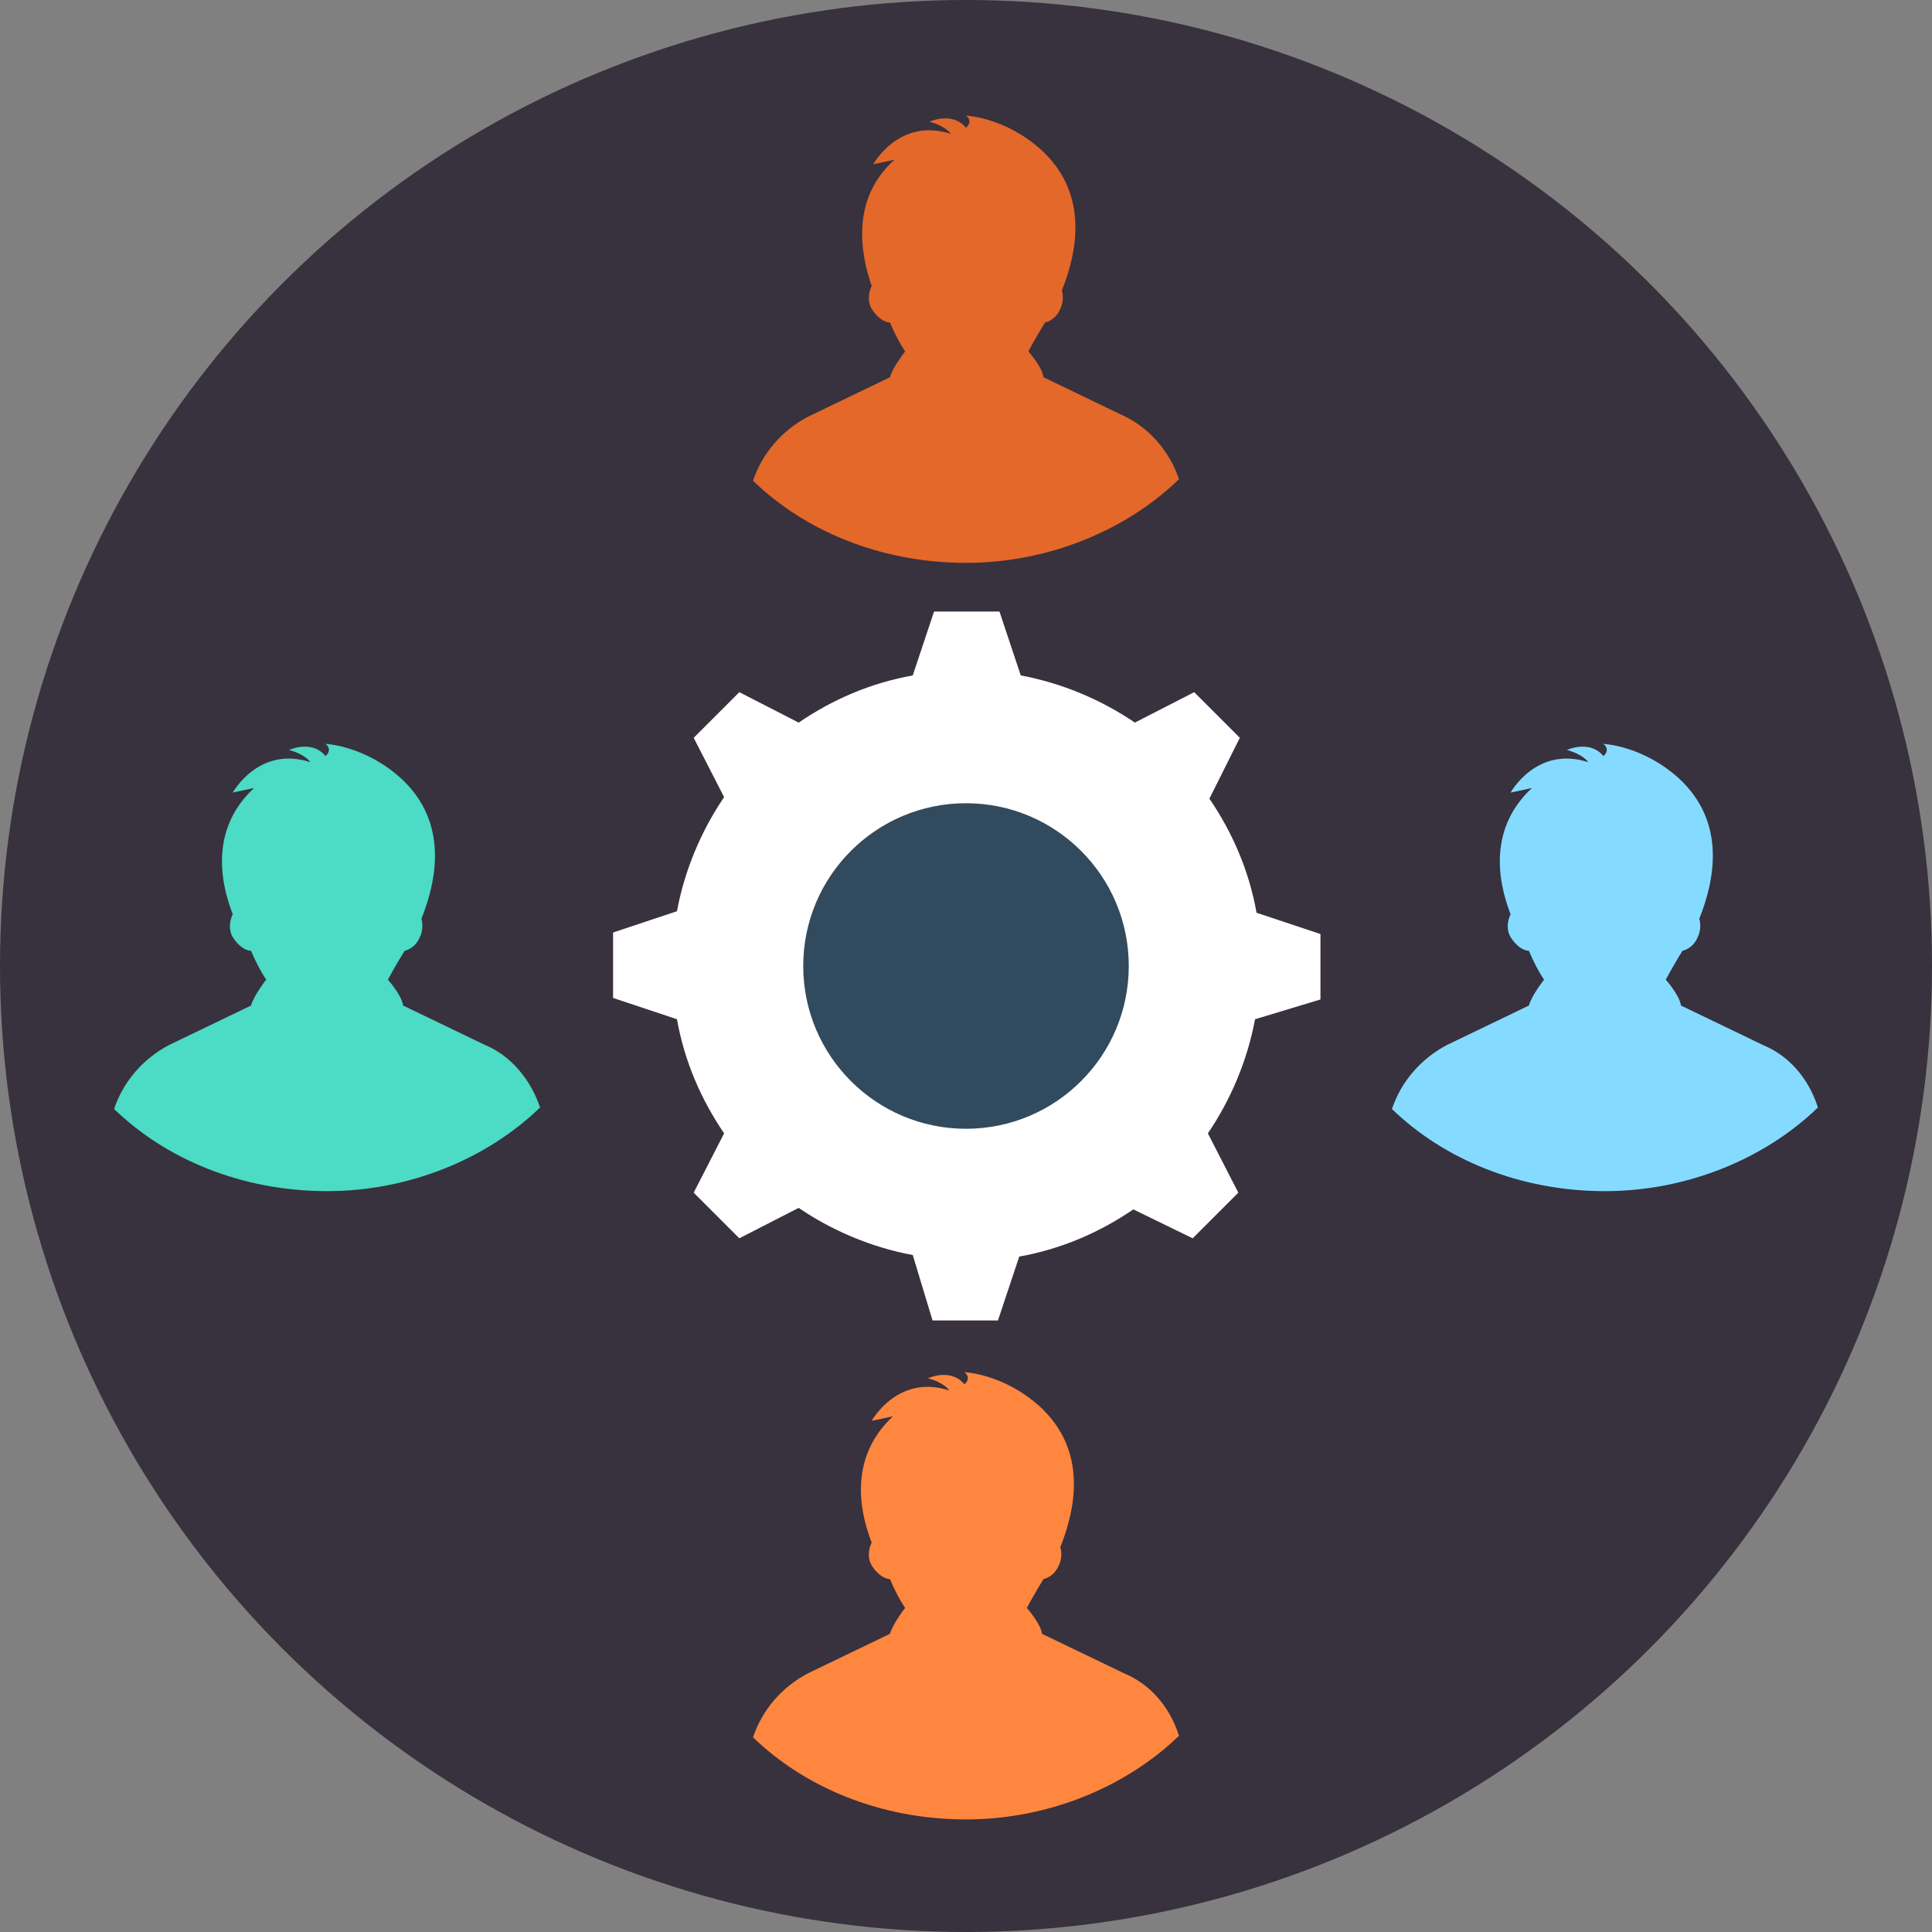 <?xml version="1.0" encoding="utf-8"?>
<!-- Generator: Adobe Illustrator 23.0.1, SVG Export Plug-In . SVG Version: 6.00 Build 0)  -->
<svg version="1.1" id="Layer_1" xmlns="http://www.w3.org/2000/svg" xmlns:xlink="http://www.w3.org/1999/xlink" x="0px" y="0px"
	 viewBox="0 0 508 508" style="enable-background:new 0 0 508 508;" xml:space="preserve">
<rect x="0" y="0" width="508" height="508" fill="#808080" stroke="none"/>
<style type="text/css">
	.st0{fill:#38313E;}
	.st1{fill:#E36829;}
	.st2{fill:#FF863E;}
	.st3{fill:#84DBFF;}
	.st4{fill:#4CDBC4;}
	.st5{fill:#FFFFFF;}
	.st6{fill:#324A5E;}
</style>
<circle class="st0" cx="254" cy="254" r="254"/>
<path class="st1" d="M310,126c-13.6,13.2-34,22-56,22c-22.4,0-42.4-8.4-56-21.6l0,0c2.4-7.2,7.6-13.2,14.4-16.8L234,99.2
	c0.8-2.8,4-6.8,4-6.8c-1.6-2.4-2.8-4.8-4-7.6c-1.6,0-3.6-1.6-4.8-3.6s-0.8-4.4,0-6C226,66,224,52,235.2,42l-5.6,1.2
	c0,0,6.8-12.4,20.4-8c0,0-1.2-2-5.6-3.2c0,0,6-2.8,9.6,1.6c0,0,2-1.6,0-3.2c0,0,10.4,0.4,20,9.2c12.4,11.6,9.2,26.8,5.2,36.8
	c0.4,1.2,0.4,3.2-0.4,4.8c-0.8,2-2.4,3.2-4,3.6c-0.8,1.2-3.6,6-4.4,7.6c0,0,3.6,4,4,6.8l21.6,10.4C302.4,112.8,307.6,118.8,310,126
	L310,126z"/>
<path class="st2" d="M310,456.4c-13.6,13.2-34,22-56,22c-22.4,0-42.4-8.4-56-21.6l0,0c2.4-7.2,7.6-13.2,14.4-16.8l21.6-10.4
	c0.8-2.8,4-6.8,4-6.8c-1.6-2.4-2.8-4.8-4-7.6c-1.6,0-3.6-1.6-4.8-3.6s-0.8-4.4,0-6c-3.6-9.2-5.6-22.8,5.6-33.2l-5.6,1.2
	c0,0,6.8-12.4,20.4-8c0,0-1.2-2-5.6-3.2c0,0,6-2.8,9.6,1.6c0,0,2-1.6,0-3.2c0,0,10.4,0.4,20,9.2c12.4,11.6,9.2,26.8,5.2,36.8
	c0.4,1.2,0.4,3.2-0.4,4.8c-0.8,2-2.4,3.2-4,3.6c-0.8,1.2-3.6,6-4.4,7.6c0,0,3.6,4,4,6.8l21.6,10.4
	C302.4,442.8,307.6,448.8,310,456.4L310,456.4z"/>
<path class="st3" d="M478,291.2c-13.6,13.2-34,22-56,22c-22.4,0-42.4-8.4-56-21.6l0,0c2.4-7.2,7.6-13.2,14.4-16.8l21.6-10.4
	c0.8-2.8,4-6.8,4-6.8c-1.6-2.4-2.8-4.8-4-7.6c-1.6,0-3.6-1.6-4.8-3.6c-1.2-2-0.8-4.4,0-6c-3.6-9.2-5.6-22.8,5.6-33.2l-5.6,1.2
	c0,0,6.8-12.4,20.4-8c0,0-1.2-2-5.6-3.2c0,0,6-2.8,9.6,1.6c0,0,2-1.6,0-3.2c0,0,10.4,0.4,20,9.2c12.4,11.6,9.2,26.8,5.2,36.8
	c0.4,1.2,0.4,3.2-0.4,4.8c-0.8,2-2.4,3.2-4,3.6c-0.8,1.2-3.6,6-4.4,7.6c0,0,3.6,4,4,6.8l21.6,10.4
	C470.4,277.6,475.6,283.6,478,291.2L478,291.2z"/>
<path class="st4" d="M142,291.2c-13.6,13.2-34,22-56,22c-22.4,0-42.4-8.4-56-21.6l0,0c2.4-7.2,7.6-13.2,14.4-16.8L66,264.4
	c0.8-2.8,4-6.8,4-6.8c-1.6-2.4-2.8-4.8-4-7.6c-1.6,0-3.6-1.6-4.8-3.6s-0.8-4.4,0-6c-3.6-9.2-5.6-22.8,5.6-33.2l-5.6,1.2
	c0,0,6.8-12.4,20.4-8c0,0-1.2-2-5.6-3.2c0,0,6-2.8,9.6,1.6c0,0,2-1.6,0-3.2c0,0,10.4,0.4,20,9.2c12.4,11.6,9.2,26.8,5.2,36.8
	c0.4,1.2,0.4,3.2-0.4,4.8c-0.8,2-2.4,3.2-4,3.6c-0.8,1.2-3.6,6-4.4,7.6c0,0,3.6,4,4,6.8l21.6,10.4C134.4,277.6,139.6,284,142,291.2
	L142,291.2z"/>
<path class="st5" d="M347.2,245.6v17.2L330,268c-2,10.8-6.4,21.2-12.4,30l8,15.6l-12,12L298,318c-8.8,6-18.8,10.4-30,12.4l-5.6,16.8
	h-17.2L240,330c-10.8-2-21.2-6.4-30-12.4l-15.6,8l-12-12l8-15.6c-6-8.8-10.4-18.8-12.4-30l-16.8-5.6v-17.2l16.8-5.6
	c2-10.8,6.4-21.2,12.4-30l-8-15.6l12-12l15.6,8c8.8-6,18.8-10.4,30-12.4l5.6-16.8h17.2l5.6,16.8c10.8,2,21.2,6.4,30,12.4l15.6-8
	l12,12l-8,16c6,8.8,10.4,18.8,12.4,30L347.2,245.6z"/>
<circle class="st6" cx="254" cy="254" r="42.8"/>
</svg>
